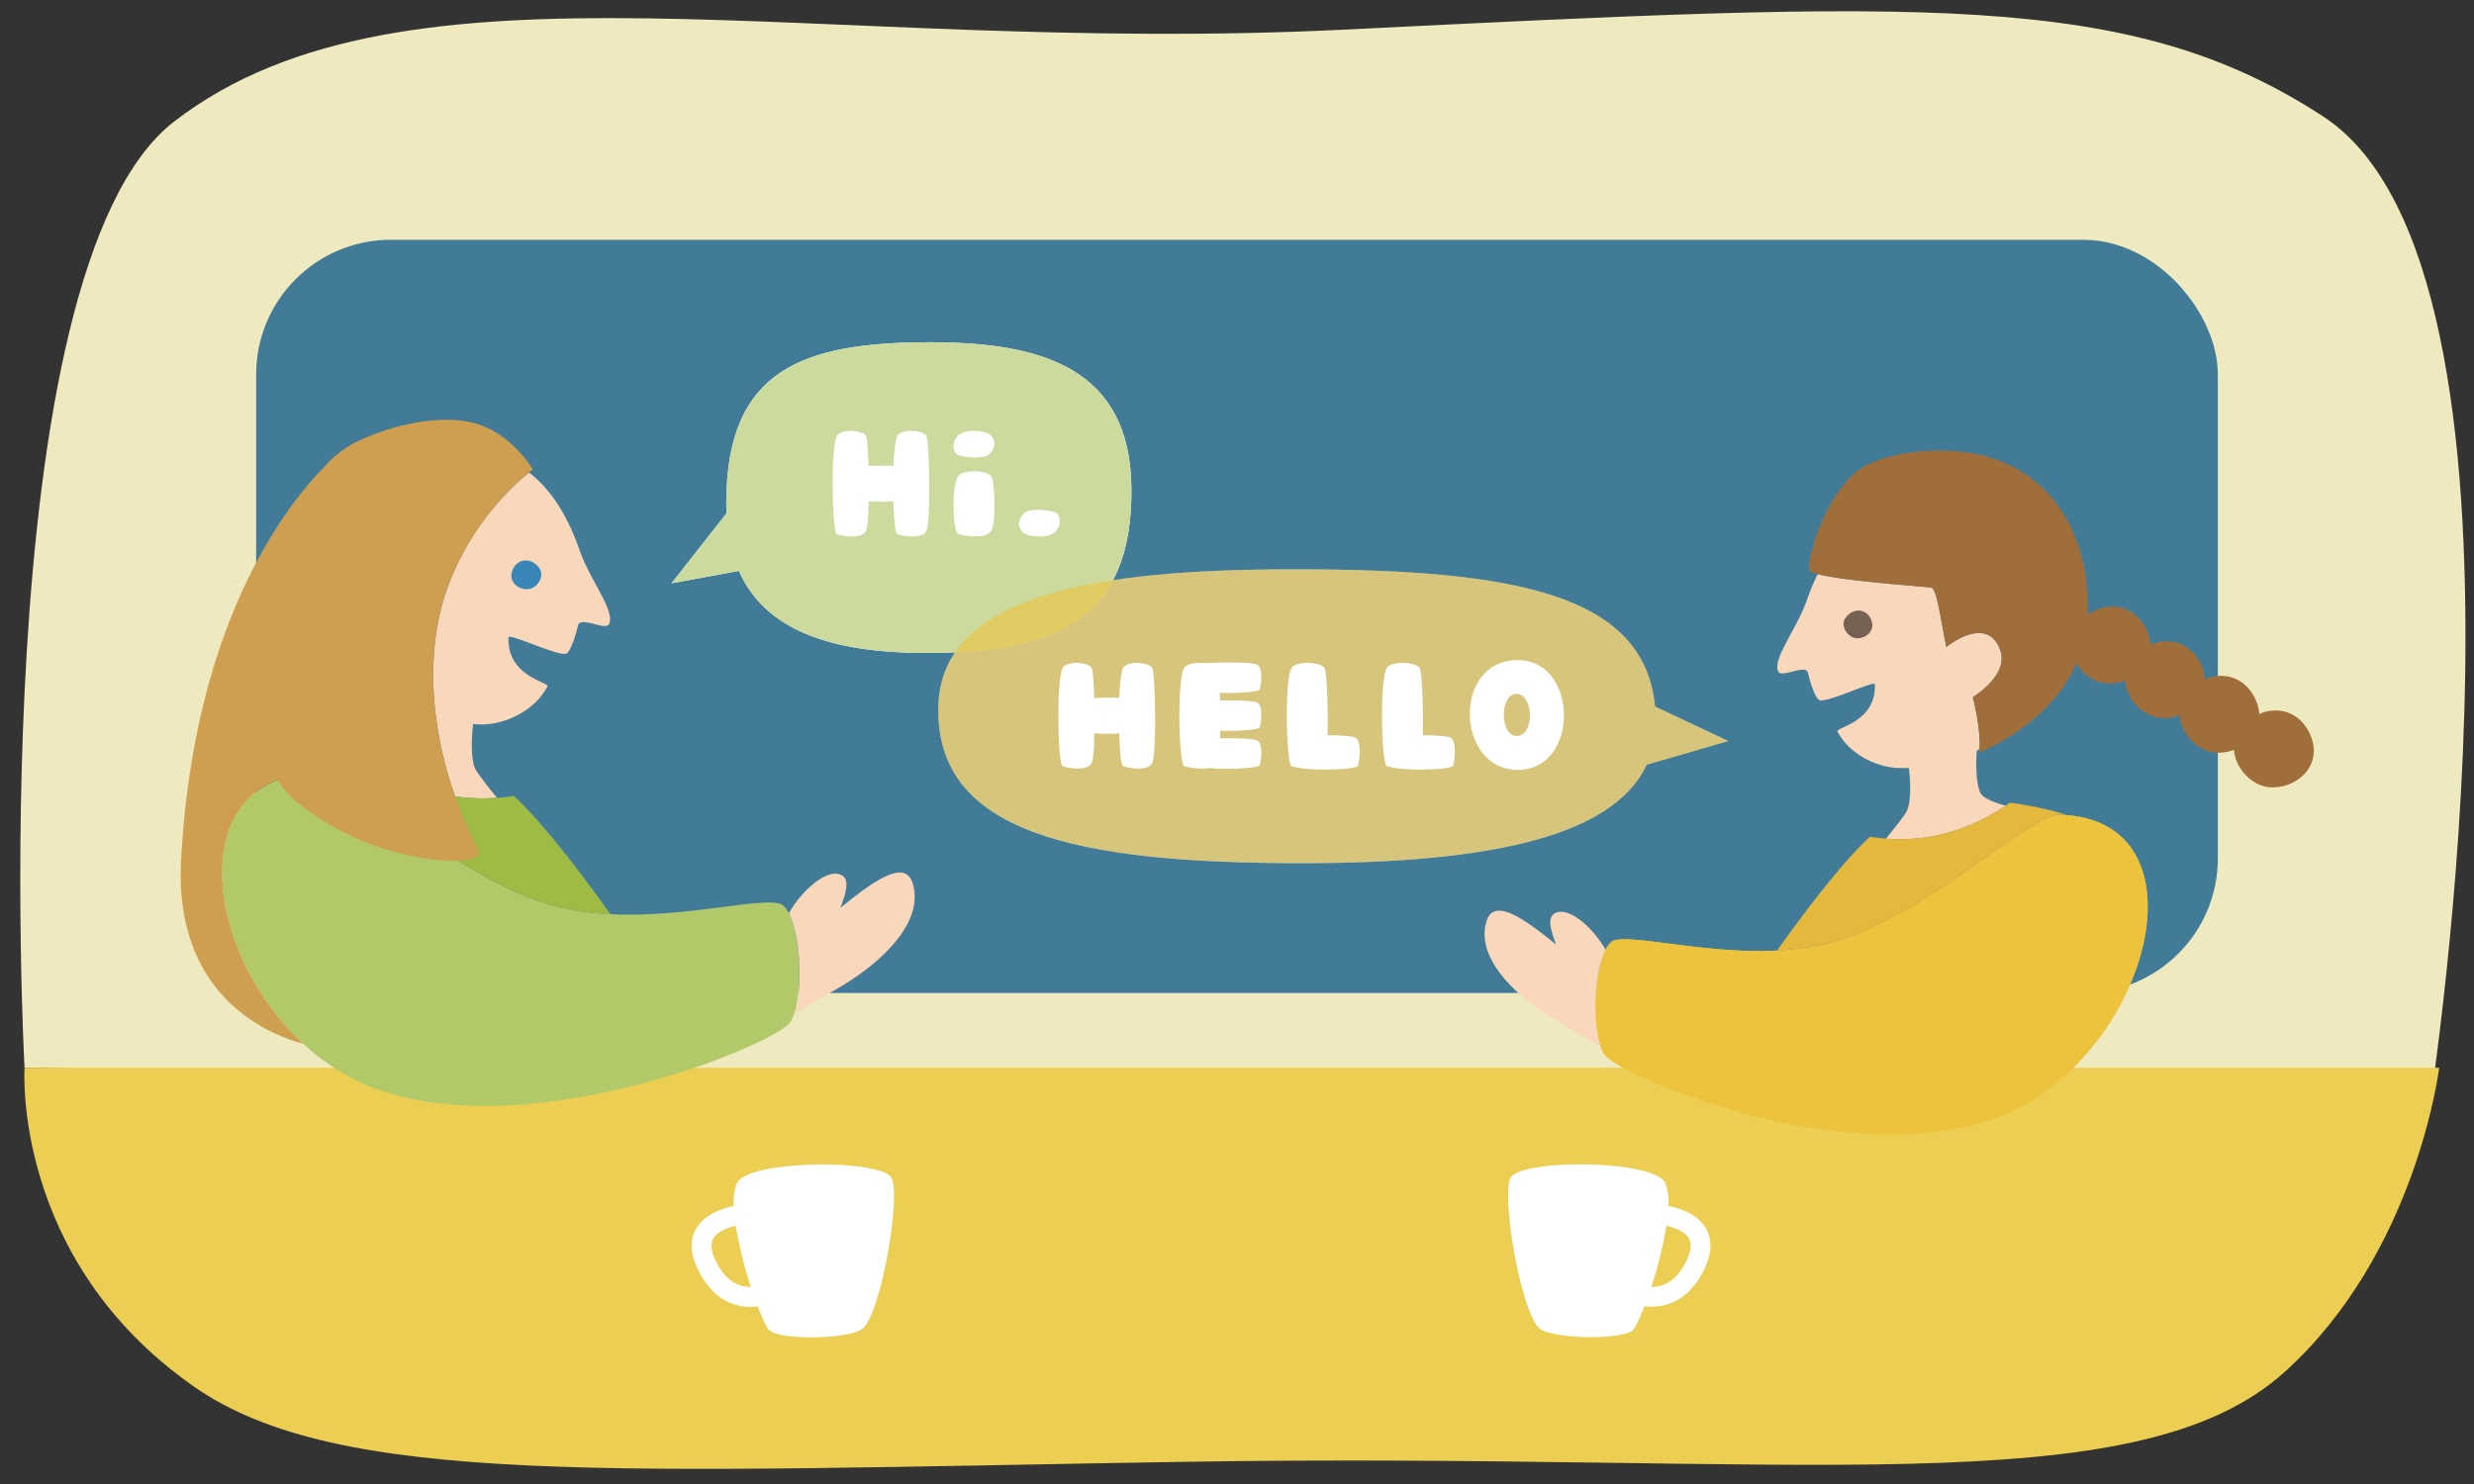 <svg xmlns="http://www.w3.org/2000/svg" viewBox="0 0 750 450"><rect x="0" y="0" width="750" height="450" fill="#333333" stroke="none"/><defs><style>.cls-1{fill:#eee9be;}.cls-2{fill:#eccf52;}.cls-3{fill:#427b98;}.cls-4{fill:#f8d7bb;}.cls-5,.cls-6{fill:#fff;}.cls-15,.cls-6{opacity:0.6;}.cls-7{fill:#766255;}.cls-15,.cls-8{fill:#edc23d;}.cls-9{fill:#e4b83d;}.cls-10{fill:#3986b9;}.cls-11{fill:#b2c96a;}.cls-12{fill:#9ebb44;}.cls-13{fill:#ce9e51;}.cls-14{fill:#ccdb9d;}.cls-16{fill:#a06e3b;}.cls-17{fill:none;}</style></defs><g id="レイヤー_2" data-name="レイヤー 2"><g id="contents"><path class="cls-1" d="M736.55,335.49,7.44,323.78S-5.85,82.05,52.83,36.82c70.27-54.17,194-19.9,354.3-27.82C583.31.3,645.74-2.91,704.34,35.36,776.08,82.21,736.55,335.49,736.55,335.49Z"/><path class="cls-2" d="M692.62,416c-45.38,41-148,24.26-333.4,27.27-172.54,2.79-256.61,7.87-300.53-22.88C3.46,381.75,7.44,323.78,7.44,323.78h732S732.69,379.82,692.62,416Z"/><rect class="cls-3" x="77.66" y="72.71" width="594.68" height="228.39" rx="40.82"/><path class="cls-4" d="M600.26,240.26c-1.44-3.61-1.18-10.06-1-12.65l.8-.47c.37-3.36-.52-9.8-2-15.68,4.64-3.1,10.94-8.73,8-15.14-4.32-9.52-15.53-.51-16-.14-1.6-7.26-2.84-17.82-4.61-18-5.29-.59-26.87-2.06-34.42-4.09a68.14,68.14,0,0,0-3.32,8c-3,8.59-10.26,17.46-8.7,21.41.92,2.31,7.74-2,9,.24,0,0,1.57,7,3.37,8.45s17-6.07,17-4.66c.39,11.68-12.08,12.93-11.32,14.36,3.91,7.33,12.6,11,19.07,11,.87,0,1.73,0,2.58,0,.48,4.75.7,10.84-.87,13.45-.78,1.31-3.15,4.33-6.13,8,13.73,1,25.77-2.94,36.33-10C604.19,243.24,600.92,241.91,600.26,240.26Z"/><path class="cls-4" d="M175.67,166.76c-3.86-11.19-9.24-18.84-15.28-23.48a81.56,81.56,0,0,0-23.54,31.83c-7.85,18.83-7.16,42.91,1.08,66.36a56.72,56.72,0,0,0,12.76.44,102,102,0,0,1-6.38-8.31c-1.64-2.73-1.4-9.1-.9-14,.88,0,1.77.08,2.68.08,6.72,0,15.77-3.84,19.84-11.47.79-1.49-12.18-2.78-11.78-14.93,0-1.48,15.95,6.23,17.69,4.84s3.5-8.79,3.5-8.79c1.32-2.29,8.43,2.15,9.38-.25C186.34,184.92,178.75,175.69,175.67,166.76Z"/><path class="cls-5" d="M282,103.78c-39.27,0-61.34,8.66-61.83,47.77,0,1.41,0,2.76.08,4.1l-16.67,21.22L224,173.11C231.8,190.82,251.36,198,280.75,198c38.85,0,62.71-9.75,62.24-50.13C342.58,111.89,316.26,103.78,282,103.78Z"/><path class="cls-6" d="M523.93,224.71l-22.19-10.47c-3.27-33.94-42-41.61-109.28-41.61-60.66,0-107.27,7.67-108,41.7-.83,38.2,41.43,47.42,110.23,47.42,58.16,0,94.58-8.49,104.51-29.87Z"/><path class="cls-7" d="M559.42,187.44c-1.65,2.43.78,6.11,3.67,6.11s5.55-2.56,4.11-5.78C565.65,184.32,561.53,184.33,559.42,187.44Z"/><path class="cls-8" d="M489.83,285c-6.55,1.09-8.3,28.22-3.32,34.86S562.2,356.4,607,338.14s63.64-90.07,17.08-91.1c-8.1-.18-39.64,29.7-66.2,38S499.79,283.38,489.83,285Z"/><path class="cls-8" d="M489.83,285c-6.55,1.09-8.3,28.22-3.32,34.86S562.2,356.4,607,338.14s63.64-90.07,17.08-91.1c-8.1-.18-39.64,29.7-66.2,38S499.79,283.38,489.83,285Z"/><path class="cls-9" d="M557.9,285c26.56-8.3,58.1-38.18,66.2-38,.86,0,1.7.07,2.52.13a107.53,107.53,0,0,0-17.3-3.72c-12.06,8.49-26.11,12.89-42.43,10.32-8,7.34-18.61,21.13-28.16,34.47A77,77,0,0,0,557.9,285Z"/><path class="cls-4" d="M486.74,288c-3.47-6.26-11-13.28-15.28-11.13-2.63,1.32-1.28,5.39.27,9.55-9.65-7.86-18.66-14.22-21-7.35-3.48,10.33,6.91,21.93,20.65,30.18,4.81,2.89,9.48,5.55,13.76,7.92C482.62,309.68,483.38,294.39,486.74,288Z"/><path class="cls-10" d="M163.53,172.33c1.72,2.52-.81,6.35-3.81,6.35s-5.78-2.66-4.28-6C157.05,169.09,161.34,169.09,163.53,172.33Z"/><path class="cls-11" d="M235.94,273.88c6.81,1.13,8.63,29.36,3.45,36.27s-80.91,38.18-127.54,19.18-64.06-93.92-15.61-95c8.42-.19,41.24,30.9,68.88,39.54S225.57,272.15,235.94,273.88Z"/><path class="cls-12" d="M96.24,234.34c8.43-.19,41.24,30.9,68.88,39.54a80.38,80.38,0,0,0,19.94,3.33c-9.93-13.89-21-28.23-29.3-35.87-17,2.68-31.6-1.9-44.15-10.73a111.14,111.14,0,0,0-18,3.87C94.47,234.41,95.34,234.36,96.24,234.34Z"/><path class="cls-4" d="M276.6,267.62c-2.41-7.14-11.79-.53-21.82,7.66,1.61-4.33,3-8.57.27-9.94-4.47-2.24-12.28,5.07-15.9,11.58,3.51,6.69,4.3,22.6,1.65,30.35,4.46-2.47,9.31-5.24,14.31-8.24C269.42,290.45,280.22,278.37,276.6,267.62Z"/><path class="cls-13" d="M161.54,142.41s-5.68-10.07-16.31-13.66c-11.07-3.73-27.63.28-38.2,5.8a30.6,30.6,0,0,0-8.65,6.94C86.92,153.09,58.84,188.55,54.9,260.7c-2.28,41.87,27.25,53.19,37,55.78-27.12-25-34.74-69.59-7.69-80a23.45,23.45,0,0,0,5.16,6.18c24.72,20.73,58.49,20.69,55.68,15.26-14.57-28.23-17.91-59.56-8.2-82.86C146,153.25,161.54,142.41,161.54,142.41Z"/><path class="cls-14" d="M282,103.78c-39.27,0-61.34,8.66-61.83,47.77,0,1.41,0,2.76.08,4.1l-16.67,21.22L224,173.11C231.8,190.82,251.36,198,280.75,198c38.85,0,62.71-9.75,62.24-50.13C342.58,111.89,316.26,103.78,282,103.78Z"/><path class="cls-5" d="M290.84,131.76c2.25-1.8,8.57-1.22,9.64.39s1.61,2.25,0,4.93-8.42,1.47-10,.94S288.17,133.9,290.84,131.76Z"/><path class="cls-5" d="M290.84,144c2.25-1.79,8.57-1.21,9.64.39s1.61,13.92,0,16.59-8.42,1.47-10,.94S288.17,146.18,290.84,144Z"/><path class="cls-5" d="M319.5,161.59c-2.25,1.79-8.57,1.21-9.64-.39s-1.61-2.26,0-4.93,8.42-1.47,10-.94S322.17,159.45,319.5,161.59Z"/><path class="cls-5" d="M254,131.76c2-1.8,7.56-1.22,8.51.39s1.41,26.2,0,28.87-7.44,1.47-8.85.94S251.61,133.9,254,131.76Z"/><path class="cls-5" d="M259.06,150.58c-1-2-.67-7.56.22-8.51s14.55-1.41,16,0,.82,7.44.52,8.85S260.25,152.94,259.06,150.58Z"/><path class="cls-5" d="M272.32,131.76c2-1.8,7.56-1.22,8.5.39s1.42,26.2,0,28.87-7.43,1.47-8.84.94S270,133.9,272.32,131.76Z"/><path class="cls-15" d="M523.93,224.71l-22.19-10.47c-3.27-33.94-42-41.61-109.28-41.61-60.66,0-107.27,7.67-108,41.7-.83,38.2,41.43,47.42,110.23,47.42,58.16,0,94.58-8.49,104.51-29.87Z"/><path class="cls-5" d="M359.3,202.12c2.25-1.8,8.58-1.22,9.65.38s1.6,26.2,0,28.88-8.43,1.47-10,.94S356.63,204.26,359.3,202.12Z"/><path class="cls-5" d="M362,208.8c-1.18-1.67-.8-6.38.26-7.17s17.23-1.19,19,0,1,6.26.61,7.46S363.43,210.79,362,208.8Z"/><path class="cls-5" d="M362,220.29c-1.18-1.67-.8-6.37.26-7.17s17.23-1.19,19,0,1,6.26.61,7.46S363.43,222.28,362,220.29Z"/><path class="cls-5" d="M362,231.78c-1.18-1.67-.8-6.37.26-7.17s17.23-1.19,19,0,1,6.27.61,7.46S363.43,233.77,362,231.78Z"/><path class="cls-5" d="M322.43,202.12c2-1.8,7.57-1.22,8.51.38s1.42,26.2,0,28.88-7.43,1.47-8.85.94S320.07,204.26,322.43,202.12Z"/><path class="cls-5" d="M327.53,220.94c-1-2-.68-7.57.21-8.51s14.56-1.42,16,0,.82,7.43.52,8.85S328.71,223.3,327.53,220.94Z"/><path class="cls-5" d="M340.78,202.12c2-1.8,7.56-1.22,8.51.38s1.41,26.2,0,28.88-7.44,1.47-8.85.94S338.42,204.26,340.78,202.12Z"/><path class="cls-5" d="M391.87,202.12c2.25-1.8,8.57-1.22,9.64.38s1.61,26.2,0,28.88-8.42,1.47-10,.94S389.2,204.26,391.87,202.12Z"/><path class="cls-5" d="M391.92,231.86c-1.18-1.88-.8-7.16.25-8.05s17.15-1.34,18.91,0,1,7,.61,8.37S393.32,234.09,391.92,231.86Z"/><path class="cls-5" d="M420.72,202.12c2.25-1.8,8.58-1.22,9.65.38s1.6,26.2,0,28.88-8.43,1.47-10,.94S418.05,204.26,420.72,202.12Z"/><path class="cls-5" d="M420.77,231.86c-1.18-1.88-.8-7.16.25-8.05s17.16-1.34,18.91,0,1,7,.61,8.37S422.17,234.09,420.77,231.86Z"/><path class="cls-5" d="M460.12,200.17c-20,0-18.79,33.29,0,33.29S478.65,200.17,460.12,200.17Zm-.36,23c-5.13,0-5.21-12.75,0-12.75S465.31,223.19,459.76,223.19Z"/><path class="cls-16" d="M700.31,222.72c-3-6.8-9.7-8.74-15.41-6.22a12.34,12.34,0,0,0-1.09-4.28c-3-6.8-9.7-8.74-15.41-6.22a12.34,12.34,0,0,0-1.09-4.28c-3-6.8-9.7-8.74-15.41-6.22a12.34,12.34,0,0,0-1.09-4.28c-3.52-7.84-11.84-9.25-18-4.75,1.14-20.57-8.35-41.57-30.06-47.9-11-3.21-26.56-2.46-36.69,2.37s-17.48,23.56-17.66,31.69c-.23,2.77,30.59,4.81,37.06,5.53,1.77.2,3,10.76,4.61,18,.46-.37,11.67-9.38,16,.14,2.91,6.4-3.39,12-8,15.14,1.68,6.69,2.6,14.1,1.76,16.88,11.63-5.24,23.85-13.78,29.64-27.17,2.11,3.47,5.84,6.11,9.91,6.11a13.86,13.86,0,0,0,4.85-.89c.4,5.69,5.67,11.39,11.65,11.39a13.86,13.86,0,0,0,4.85-.89c.4,5.69,5.67,11.39,11.65,11.39a13.86,13.86,0,0,0,4.85-.89c.4,5.69,5.67,11.39,11.65,11.39C696.91,238.78,704.32,231.67,700.31,222.72Z"/><path class="cls-5" d="M223.45,358.7a15.22,15.22,0,0,0-1,7c-3.85.8-8.74,2.58-11.23,6.57-2.1,3.37-2.07,7.45.1,12.14,2.89,6.25,7,10.09,12.27,11.39a16.67,16.67,0,0,0,4,.48,18.56,18.56,0,0,0,2.12-.14c1.42,3.75,2.7,6.44,3.45,7.19,2.93,2.93,21.89,2.93,27.74,0s12.32-40.21,9.39-46.07S227,351.65,223.45,358.7ZM225,389.94c-3.39-.85-6.16-3.56-8.24-8.07-1.27-2.74-1.42-4.91-.46-6.45,1.21-1.95,4.08-3.09,6.74-3.72a125.51,125.51,0,0,0,4.59,18.54A10.21,10.21,0,0,1,225,389.94Z"/><path class="cls-5" d="M517,372.24c-2.48-4-7.38-5.77-11.22-6.57a15.36,15.36,0,0,0-1-7c-3.53-7.05-43.92-7.32-46.85-1.47s3.53,43.14,9.39,46.07,24.82,2.93,27.75,0c.74-.75,2-3.44,3.45-7.19a18.23,18.23,0,0,0,2.11.14,16.67,16.67,0,0,0,4-.48c5.26-1.3,9.39-5.14,12.27-11.39C519.05,379.69,519.08,375.61,517,372.24Zm-5.54,9.63c-2.08,4.51-4.86,7.22-8.25,8.07a10.68,10.68,0,0,1-2.63.31,124.4,124.4,0,0,0,4.59-18.55c2.67.63,5.53,1.77,6.75,3.72C512.85,377,512.7,379.13,511.44,381.87Z"/><rect class="cls-17" width="750" height="450"/></g></g></svg>